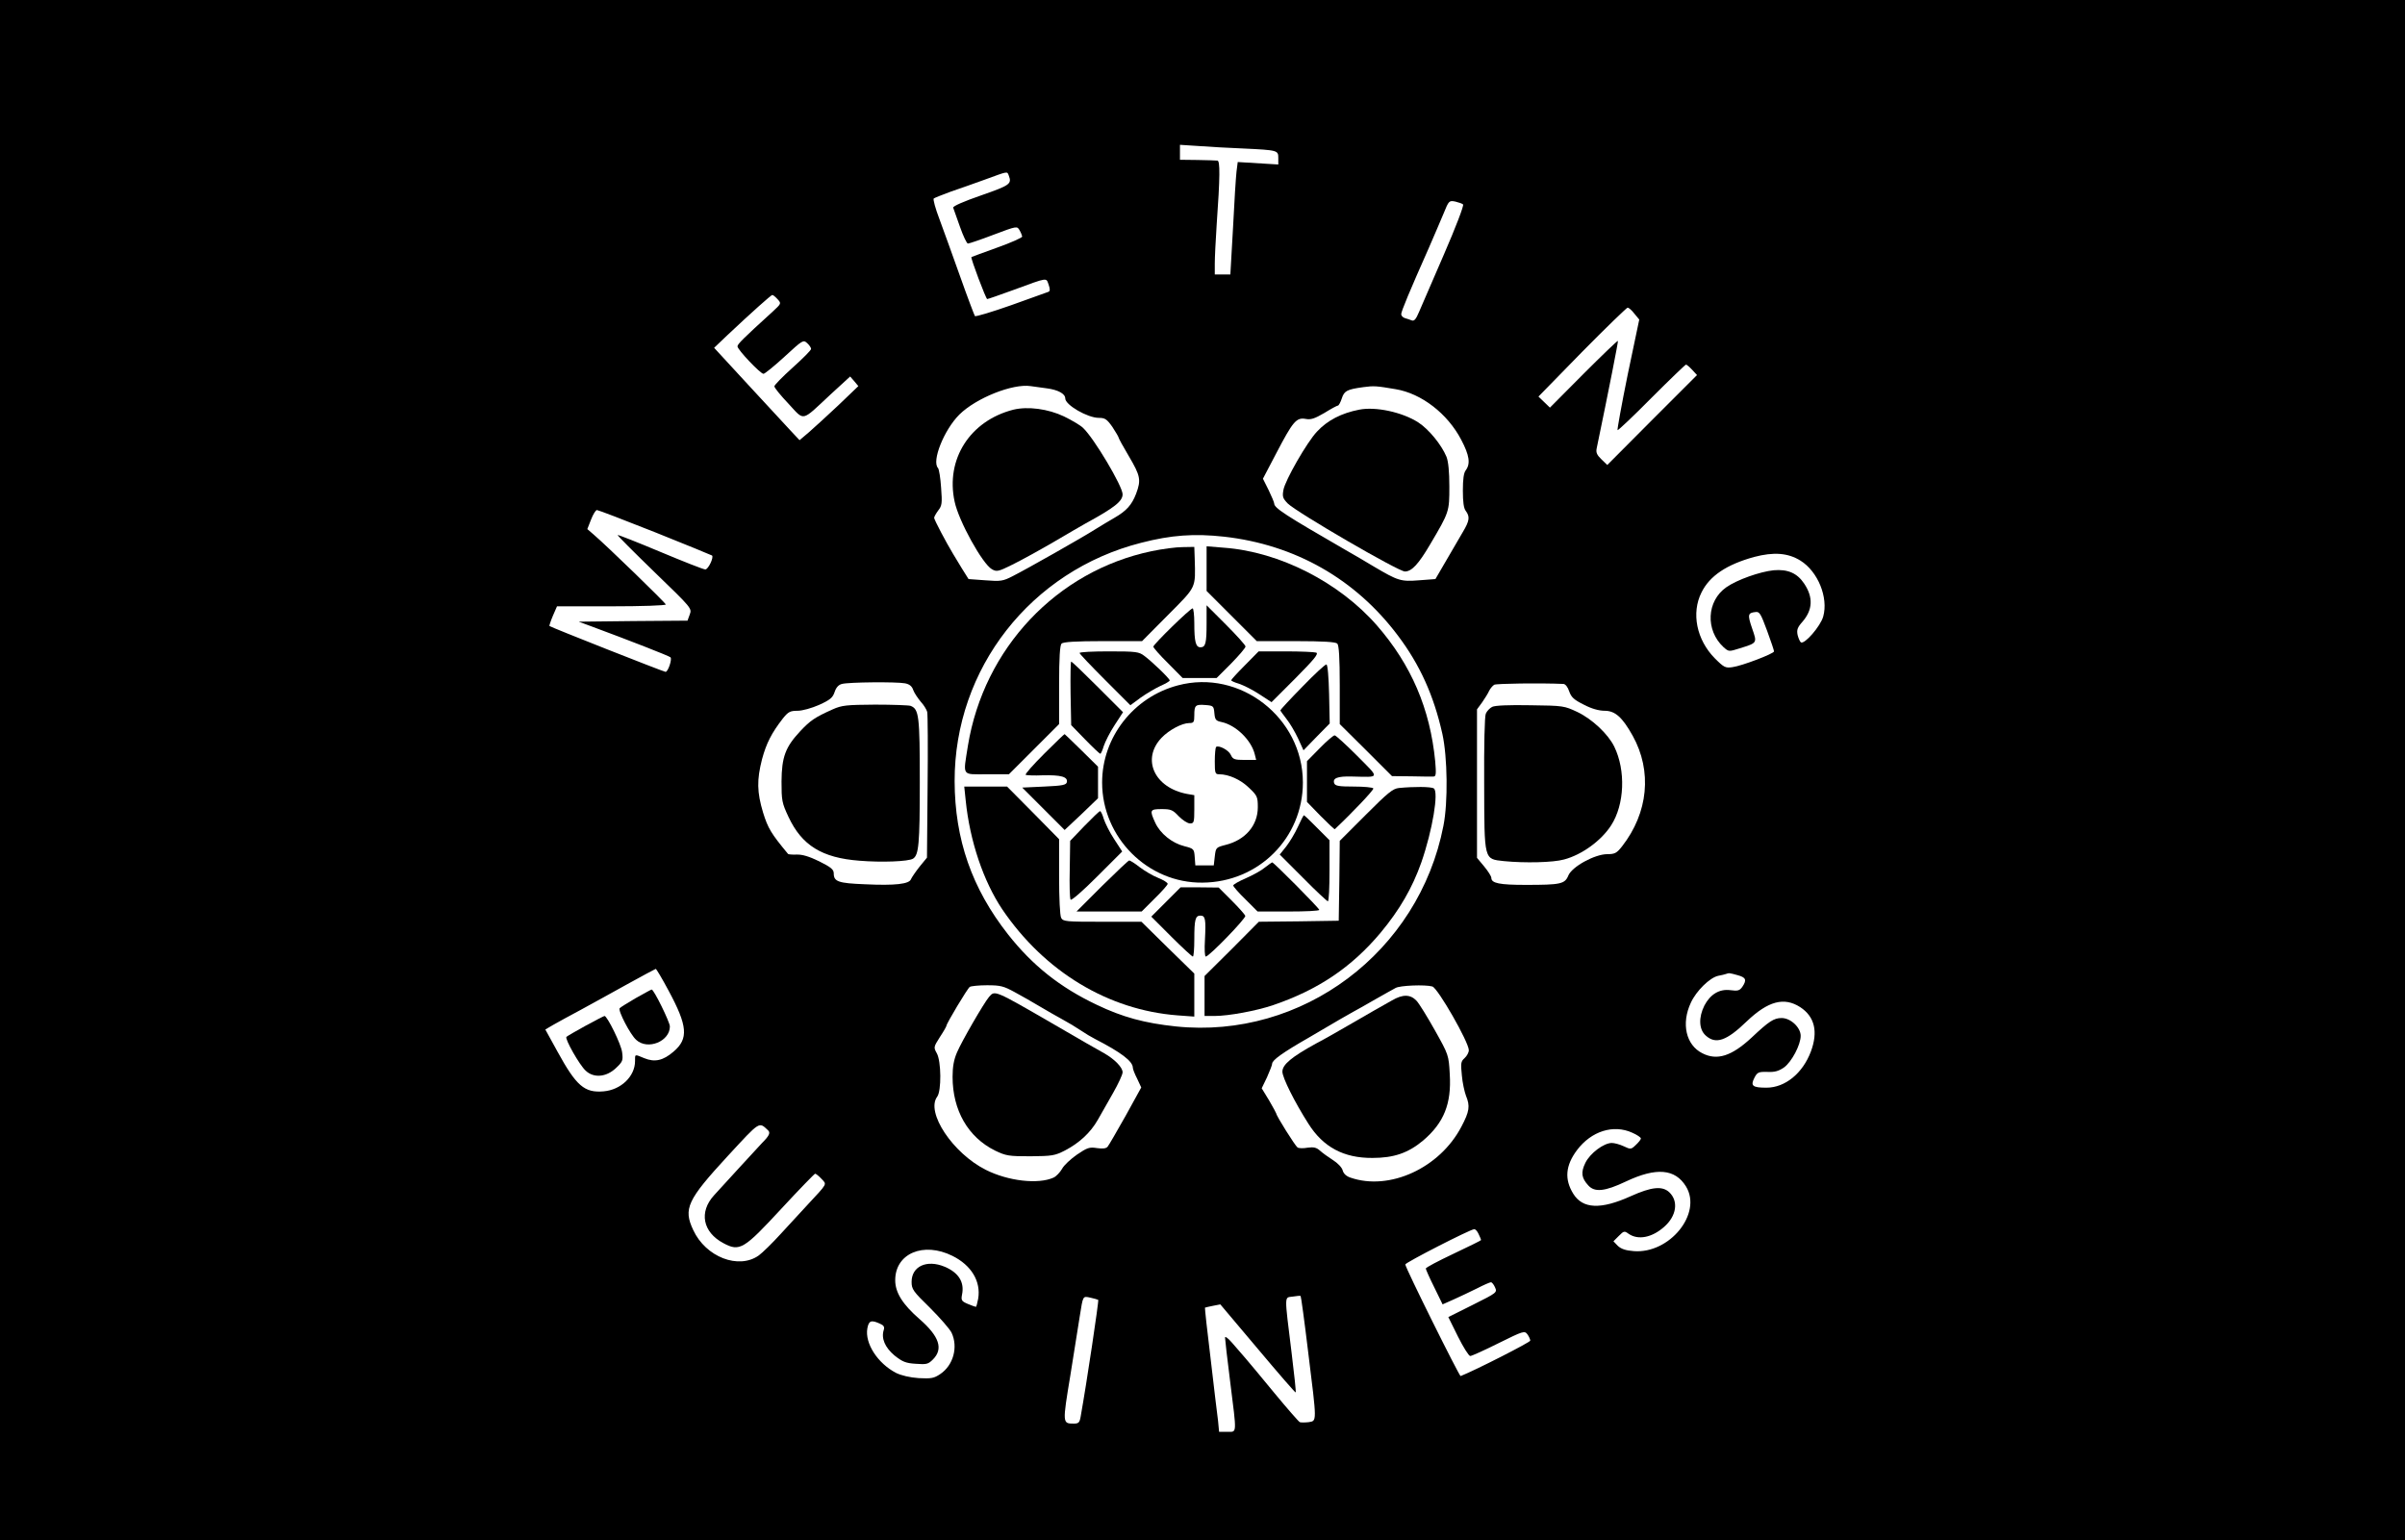 <svg version="1.2" xmlns="http://www.w3.org/2000/svg" viewBox="0 0 1174 752" width="1174" height="752">
	<title>F43C13DC-5295-4123-9503-620EBB81BE1C-svg</title>
	<style>
		.s0 { fill: #000000 } 
	</style>
	<g id="Layer">
		<path id="Layer" fill-rule="evenodd" class="s0" d="m0-346h1174v1456h-1174zm585.3 417.3l-9.3-0.6v7.3l8.5 0.1c4.7 0.1 9.1 0.2 9.8 0.3 1.3 0.1 1.3 7.8-0.4 31.6-0.5 7.4-0.9 15.9-0.9 18.7v5.3h7.6l1.3-22.8c0.6-12.5 1.4-24.8 1.7-27.4l0.6-4.7 19.8 1.2v-3.1c0-3.8-0.1-3.9-17-4.7-6.9-0.3-16.7-0.8-21.7-1.2zm-104.3 16.3c-5.2 1.9-12.9 4.6-17 6-4.1 1.5-7.8 3-8.2 3.3-0.4 0.4 0.8 4.9 2.8 10.1 1.9 5.2 6.5 17.8 10.1 28 3.6 10.2 6.9 18.8 7.2 19.3 0.4 0.4 8.3-2 17.7-5.3 9.3-3.3 17.4-6.2 18.1-6.5 0.9-0.3 1-1.2 0.2-3.5-1.3-3.5 0.1-3.8-17.3 2.6-6.6 2.4-12.3 4.4-12.7 4.4-0.6 0-8.2-20.1-7.7-20.5 0.2-0.1 5.8-2.2 12.5-4.6 6.8-2.4 12.3-4.9 12.3-5.4-0.1-0.6-0.6-1.9-1.3-3.1-1.2-2.1-1.3-2.1-12.7 2.2-6.3 2.4-11.9 4.3-12.5 4.3-0.5 0.1-2.3-3.6-3.9-8.2-1.6-4.5-3.1-8.7-3.3-9.3-0.3-0.7 5.2-3.1 13.6-6 14.3-5 15.1-5.6 13.5-9.8-0.8-2-0.2-2.1-11.4 2zm229.4 10.8c-3-0.6-3.2-0.4-5.7 5.8-1.4 3.4-4.7 11-7.2 16.8-9.5 21.4-13.5 31-13.5 32.4 0 0.7 0.8 1.6 1.8 1.9 0.9 0.2 2.4 0.8 3.3 1.1 1.2 0.5 2.1-0.5 3.6-4.1 1.1-2.6 6.6-15.3 12.2-28.2 5.6-12.9 9.8-23.8 9.3-24.3-0.4-0.4-2.1-1-3.8-1.4zm-333.4 45.6c-0.6 0-10.3 8.7-21.9 19.6l-6.5 6.2 16.4 17.8c9.1 9.9 18.5 20 20.9 22.6l4.4 4.7 4.6-3.9c2.5-2.2 9-8.1 14.4-13.2l9.7-9.3-2-2.4-2-2.3-9.6 8.8c-14.5 13.5-12.5 13.1-20.5 4.5-3.8-4-6.9-7.8-6.9-8.5 0-0.6 4-4.7 8.9-9.1 4.9-4.4 9-8.5 9-9.1 0.1-0.6-0.8-1.9-1.9-2.9-1.9-1.7-2.2-1.5-11 6.6-5 4.6-9.7 8.4-10.3 8.4-1.5 0-12.7-11.8-12.7-13.4 0-1.1 2.7-3.8 17-16.8 4.4-4.1 4.5-4.1 2.6-6.2-1.1-1.2-2.2-2.1-2.6-2.1zm417.5 6.2c-0.5 0.1-10.6 9.8-22.3 21.7l-21.2 21.7 5.6 5.4 16.4-16.5c9-9 16.6-16.3 16.8-16.1 0.2 0.3-4.3 23.2-10.4 52.6-0.4 1.9 0.2 3.2 2.3 5.2l2.9 2.8 21.9-22 21.9-21.9-2.4-2.6c-1.3-1.4-2.6-2.5-3-2.5-0.3 0-7.9 7.3-16.8 16.2-8.8 8.9-16.3 16-16.6 15.8-0.2-0.3 2-12.6 5-27.3l5.6-26.7-2.4-2.9c-1.3-1.7-2.7-2.9-3.3-2.9zm-291.4 38.3c-8.8-1.3-26.6 5.8-34.8 13.9-7.5 7.5-13.6 22.8-10.4 26.1 0.5 0.6 1.2 4.9 1.5 9.6 0.6 7.7 0.4 8.8-1.4 11.1-1.1 1.5-2 3.1-2 3.6 0 0.9 5.9 12.1 9.3 17.7 0.7 1.1 2.6 4.3 4.3 7.1l3.2 5.1 8.2 0.6c7.5 0.6 8.6 0.4 13.3-2 7.1-3.6 34.1-18.9 40.2-22.8 2.8-1.7 7-4.3 9.5-5.7 5.9-3.4 8.5-6.3 10.6-11.8 2.5-6.7 2.1-8.7-3.5-18.2-2.8-4.7-5.1-8.9-5.1-9.3 0-0.3-1.4-2.6-3-5.1-2.7-3.8-3.6-4.4-6.6-4.4-5.5 0-16.4-6.3-16.4-9.5 0-2.3-3.6-4.2-8.9-4.9-3-0.4-6.6-0.9-8-1.1zm162.4 0.5c-8 1.1-9.3 1.8-10.5 5.5-0.6 1.9-1.5 3.5-1.9 3.5-0.4 0-3.4 1.6-6.6 3.6-4.8 2.8-6.6 3.4-9.2 2.9-4.5-0.8-6.2 1.3-14.3 16.8l-6.5 12.4 2.8 5.6c1.5 3.1 2.7 6 2.7 6.5 0 2.2 5.4 5.7 34.5 22.5 3.9 2.2 10.2 5.9 14 8.2 12 7.1 13.3 7.5 22.2 6.8l8-0.6 5.3-9.1c2.9-5 6.6-11.3 8.1-13.9 3.3-5.5 3.5-7.5 1.4-10.3-1-1.3-1.4-4.4-1.4-9.9 0-5.5 0.4-8.6 1.4-9.9 2.4-3.2 1.8-7.3-2.2-14.9-6.7-12.8-19.4-22.6-32-24.7-9.4-1.6-10.6-1.7-15.8-1zm-374.1 60c-0.6 0-1.9 2.1-2.9 4.7l-1.8 4.6 2.9 2.5c6.8 5.8 35.4 33.6 35.4 34.3 0 0.5-11.9 0.9-26.5 0.9h-26.6l-2 4.6c-1.1 2.6-1.8 4.8-1.7 5 0.6 0.6 55.8 22.4 56.7 22.4 1.2 0 3.3-6.2 2.4-7.1-0.7-0.7-20.5-8.4-38.3-15l-6.5-2.4 26.5-0.3 26.6-0.2 1.1-3c1.1-3 1-3.1-17.2-20.7-10.1-9.8-18.2-17.9-18-18.1 0.2-0.2 9.6 3.5 20.8 8.2 11.2 4.7 21.1 8.6 22 8.6 1.4 0 4.2-5.8 3.3-6.8-0.3-0.2-12.7-5.3-27.7-11.3-15.1-6-27.9-10.9-28.5-10.9zm265.6 16c-53.8 13.7-91.1 61.4-91 116.4 0.1 28.4 8.4 52.3 26.1 74.8 11.9 15.1 25.3 25.8 43.2 34.3 12.7 6.1 23.5 9 38.7 10.6 61.7 6.4 118.6-36.3 130.6-97.9 2.3-11.5 2-33.6-0.5-44.9-4.2-18.8-11-33.8-21.7-48-20.7-27.6-50.2-44.4-84.9-48.3-14.5-1.6-25.8-0.8-40.5 3zm299.3 6.9c-13.4 3.7-21.7 9.2-25.7 17.3-5.1 10.1-2.4 23.2 6.5 32.2 4.5 4.5 5.2 4.8 8.6 4.3 4.6-0.6 20.3-6.6 20.3-7.7 0-0.4-1.5-5-3.4-10.1-3.1-8.4-3.7-9.4-5.7-9.1-3.7 0.4-3.9 1.3-1.6 8 2.5 7.2 2.6 7-6 9.7-5.4 1.7-5.4 1.7-8-0.6-8.9-8.3-8.2-22.5 1.4-29.2 5.3-3.7 16.4-7.6 23.1-8.3 6.9-0.6 11.5 1.4 14.9 6.5 4.5 6.7 4.2 12.8-0.8 18.6-2.5 2.8-2.9 4-2.4 6.5 0.4 1.6 1.1 3.2 1.6 3.6 1.8 1.1 9.6-7.9 10.9-12.6 2.6-9.3-2.6-22-11.1-27.3-6.1-3.8-13.1-4.3-22.6-1.8zm-445.3 62c-1.7 0.4-2.9 1.8-3.6 4-0.9 2.7-2.2 3.8-7.5 6.2-3.6 1.6-8.2 2.9-10.6 2.9-3.6 0-4.5 0.5-7.1 3.7-5.6 7.2-8.1 12.2-10.2 19.9-2.6 10.2-2.5 16.1 0.5 26.1 2.4 7.7 3.9 10.2 12.2 20.2 0.1 0.2 2.1 0.4 4.2 0.3 2.7-0.1 6.1 0.9 11 3.3 5.8 2.9 7.1 4 7.1 5.9 0 4 2.2 4.8 15.3 5.3 14.6 0.7 21.6-0.1 22.4-2.5 0.4-0.9 2.3-3.7 4.2-6.1l3.6-4.4 0.3-34.6c0.2-19 0.1-35.5-0.2-36.6-0.3-1.1-1.7-3.4-3.2-5-1.4-1.7-3.1-4.2-3.6-5.6-0.6-1.9-1.9-2.9-4-3.3-4.1-0.8-27.6-0.6-30.8 0.3zm318.4 0.4c-0.8 0.5-1.9 1.8-2.5 3-0.5 1.2-2.1 3.7-3.4 5.6l-2.5 3.4v72.5l3.5 4.2c1.9 2.3 3.5 4.8 3.5 5.6 0 2.6 4 3.4 16.8 3.4 17 0 19.1-0.4 20.8-4.6 1.8-4.3 12.9-10.4 19-10.4 3.7 0 4.6-0.5 7.2-3.8 12.8-16.4 14.8-36.7 5.2-54-5.1-9.1-8.6-12.2-13.7-12.2-2.8 0-6.4-1-10.2-3-4.8-2.4-6.1-3.6-7.1-6.5-0.7-2.1-1.8-3.5-2.8-3.6-11.3-0.5-32.7-0.2-33.8 0.4zm-409.3 138.7c-0.3 0.1-6.7 3.5-14.1 7.6-7.4 4.1-17.5 9.7-22.5 12.4-4.9 2.6-10.9 5.9-13.2 7.2l-4.1 2.4 6 10.9c9.1 16.6 13.1 20.1 22.4 19.3 8.5-0.7 15.4-7.3 15.4-14.8 0-3.5-0.3-3.4 4.5-1.4 5.1 2.1 9.2 1.2 14.3-3.2 7.4-6.3 6.9-12.5-2.5-29.9-3.1-5.8-5.9-10.5-6.2-10.5zm522.4 2.5c-0.5 0.2-2.2 0.6-3.8 0.9-4.1 0.9-10.7 7.4-13.3 13.1-4.8 10.2-2.4 20.7 5.6 24.7 7.2 3.7 14.3 1.4 24-7.6 8.5-8 10.9-9.6 14.7-9.6 4.4 0 9.3 4.6 9.3 8.7 0 4.4-4.4 12.7-8.1 15.4-2.6 1.8-4.6 2.4-8.2 2.2-4.3-0.1-4.9 0.2-6.3 2.9-2 3.9-0.9 4.8 5.9 4.8 9.1 0 17.7-7 21.7-17.7 3.6-9.7 1.8-17-5.2-21.6-7.9-5.1-15.7-3-26.1 6.9-9.9 9.6-15.2 11.4-20.1 6.9-3.3-3-3.5-8.8-0.6-14.6 2.9-5.5 7.3-8.2 12.7-7.5 3.6 0.5 4.5 0.2 5.8-1.6 2.3-3.4 1.8-4.6-2.2-5.7-4-1.1-4.2-1.2-5.8-0.6zm-360.6 5.5c-4.1 0-7.9 0.4-8.5 0.8-1.1 0.7-11.4 17.9-11.4 19 0 0.3-1.4 2.8-3.2 5.5-3.1 4.9-3.1 5-1.5 7.9 2.2 3.9 2.3 18.4 0.2 21.2-5.7 7.6 7.6 27.6 23.7 35.7 10.9 5.5 25.6 7.2 33.1 3.8 1.3-0.6 3.1-2.5 4.1-4.2 0.9-1.8 4.3-4.9 7.3-7 5-3.4 6.1-3.8 9.8-3.2 2.9 0.4 4.5 0.2 5.2-0.7 0.6-0.7 4.5-7.5 8.8-15.1l7.6-13.8-2-4.3c-1.2-2.3-2.1-4.7-2.1-5.3 0-3.2-5.7-7.5-18.5-14.1-1.6-0.8-4.8-2.7-7-4.2-2.2-1.5-6.2-3.9-9-5.4-2.7-1.5-7.7-4.3-11-6.3-3.3-2-8.8-5.1-12.1-6.9-5.5-3-7-3.4-13.5-3.4zm199.4 1.3c-1.2 0.6-5.7 3.2-10 5.6-4.3 2.5-9.1 5.2-10.8 6.1-1.6 0.9-4.6 2.6-6.5 3.7-1.9 1.1-8.7 5.1-15 8.8-13.1 7.5-18 11.1-18 12.8 0 0.7-1.2 3.6-2.5 6.6l-2.6 5.4 3.6 5.9c1.9 3.3 3.5 6.2 3.5 6.4 0 1.1 9.3 15.9 10.4 16.6 0.6 0.4 2.8 0.5 4.9 0.1 3-0.4 4.3-0.1 6 1.4 1.2 1.1 4.1 3.2 6.3 4.6 2.4 1.5 4.4 3.6 4.8 5 0.4 1.6 1.7 2.9 3.8 3.6 19 6.6 43.6-4.6 54.2-24.9 3.9-7.4 4.3-10 2.2-15.1-0.7-1.9-1.7-6.3-2-9.9-0.6-5.9-0.5-6.8 1.3-8.4 1.2-1.1 2.1-2.8 2.1-3.9 0-3.9-15.1-30.3-17.8-31.1-3.5-1-15.8-0.5-17.9 0.7zm-325.9 81.9c-20 21.7-21.9 25.9-17 36.3 6.1 13.2 22.2 19.4 32 12.4 1.8-1.3 6.6-6 10.6-10.4 4-4.4 9.8-10.7 12.9-14 10.3-11.1 9.8-10.1 7.1-13-1.3-1.4-2.7-2.5-3.1-2.5-0.3 0-7.7 7.6-16.4 17-18.4 19.9-20.4 21.2-28.4 16.9-10.1-5.4-12-15.2-4.5-23.4 1.5-1.7 7.3-8 12.8-14 5.6-6.1 10.3-11.2 10.6-11.5 3.5-3.5 4.2-5 2.9-6.2-4.5-4.2-3.7-4.7-19.5 12.4zm414.4-2.7c-5.6 7.5-6.2 14.2-1.8 21.3 4.6 7.4 13.4 7.8 28 1.2 10.2-4.6 15.4-5.1 18.8-2 4.7 4.4 3.6 11.7-2.5 17-5.9 5.2-12.6 6.5-17.2 3.4-2.2-1.6-2.4-1.5-4.9 1l-2.6 2.6 2.1 2.2c1.6 1.5 3.8 2.3 7.8 2.6 17.5 1.4 33.6-18.4 25.5-31.6-5.3-8.6-14.5-9.4-29.3-2.4-10.3 4.9-15.3 5.4-18.4 1.9-3.3-3.6-3.7-6.3-1.4-11 2.3-4.7 9-9.7 12.9-9.7 1.3 0 3.9 0.7 5.8 1.6 3.4 1.6 3.6 1.6 5.9-0.6 1.4-1.3 2.5-2.7 2.5-3.2 0-0.5-1.9-1.8-4.2-2.8-9.2-4.2-20-0.8-27 8.5zm-50.2 38.6c-2 0.1-33.6 16.3-33.6 17.2 0 1.6 26.4 54.7 27 54.5 7.3-2.9 34-16.5 34-17.3 0-0.6-0.6-2-1.4-3.1-1.4-1.8-1.9-1.7-14 4.3-7 3.5-13.2 6.3-13.9 6.3-0.7 0-3.4-4.3-6-9.5l-4.7-9.5 12-6c11.8-5.9 11.9-6 10.8-8.5-0.6-1.4-1.5-2.5-2-2.5-0.5 0-3.5 1.3-6.8 3-3.3 1.6-8.4 4.1-11.4 5.4l-5.4 2.4-4.1-8.4c-2.3-4.6-4.1-8.7-4.1-9.1 0-0.5 6.1-3.7 13.5-7.2 7.4-3.5 13.5-6.5 13.5-6.7 0-0.2-0.5-1.5-1.2-2.9-0.6-1.4-1.6-2.5-2.2-2.4zm-282.6 24.9c0 6 3.6 11.8 11.9 19 9.6 8.4 11.7 14.5 6.5 19.7-2.3 2.3-3.1 2.5-8.4 2.1-4.9-0.3-6.5-1-10.4-4.1-4.6-3.9-6.5-8.3-5.2-12.4 0.5-1.5 0-2.3-1.9-3.1-4.2-1.9-5.4-1.5-6.1 2.3-1.3 7.3 5 17.1 14.1 21.8 2.5 1.2 6.6 2.2 11 2.5 6.1 0.3 7.4 0.1 10.5-2 6.4-4.3 8.8-13.2 5.5-20.2-0.9-1.8-5.6-7.2-10.5-12.1-8.3-8.1-9-9.1-9-12.7 0-7.6 7.4-11 16.1-7.4 6.9 2.9 9.8 7.6 8.5 13.7-0.5 2.7-0.2 3.2 2.9 4.5 1.9 0.8 3.6 1.4 3.9 1.4 0.2 0 0.7-1.8 1.1-4 1.4-8.4-3.3-16.3-12.6-20.9-14.1-7-27.9-1.2-27.9 11.9zm197.9 7.7c-0.2-0.2-2 0-3.9 0.3-4.1 0.6-4.1-1.7-0.5 27.5 1.3 10.4 2.2 19.1 2 19.3-0.2 0.2-8.5-9.4-18.5-21.3l-18.3-21.7-3.6 0.7c-2 0.4-3.7 0.8-3.9 0.9-0.1 0.2 1.1 11.5 2.8 25.2 1.6 13.7 3.2 27.3 3.6 30.1l0.5 5.3h4c4.8 0 4.7 1.8 1.4-24.5-1.4-11-2.5-20.7-2.5-21.5 0-0.8 1.5 0.3 3.4 2.5 1.9 2.2 4.8 5.6 6.5 7.5 1.7 1.9 8.1 9.7 14.3 17.2 6.2 7.5 11.8 13.9 12.3 14.1 0.6 0.2 2.5 0.2 4.3 0 4.1-0.7 4.1 0.6-0.2-34.1-1.8-15-3.5-27.4-3.7-27.5zm-102.7 0.8c-3.7-0.8-3.5-1-5.1 9-0.6 3.8-2.7 16.9-4.6 28.9-3.9 23.6-3.9 23.6 1.7 23.6 2.3 0 2.8-0.5 3.3-3.3 3-16.7 9-56.9 8.6-57.1-0.3-0.2-2.1-0.7-3.9-1.1z"/>
		<path id="Layer" class="s0" d="m519.4 203.3c3.9 1.9 8.1 4.4 9.3 5.6 5.4 5.1 19.3 28.5 19.3 32.4 0 3.4-3.9 6.5-18 14.2-1.9 1.1-9.1 5.2-16 9.3-6.9 4-15.8 8.9-19.9 10.9-6.8 3.4-7.6 3.5-9.9 2.2-4.6-2.6-16.2-23.5-18.2-33-4.5-20.7 7.5-39.5 28.7-44.9 7.1-1.7 16.9-0.4 24.7 3.3z"/>
		<path id="Layer" class="s0" d="m692.3 206.2c5.1 3.3 11.3 10.8 13.8 16.8 0.9 2.3 1.4 7.2 1.4 14.5 0 12.3 0 12.4-9.4 28.3-5.7 9.7-9 13.2-12.3 13.2-3.2 0-52.7-28.8-57.2-33.2-2.4-2.5-2.7-3.3-2.1-6.6 0.8-4.7 11.6-23.5 16.4-28.5 5.1-5.5 11.9-9 20.6-10.7 8-1.6 21 1.2 28.8 6.2z"/>
		<path id="Layer" class="s0" d="m577.3 267.1l5.7-0.1 0.2 5.7c0.4 14.7 1 13.4-13 27.5l-12.7 12.8h-19c-13.5 0-19.5 0.4-20.3 1.2-0.8 0.8-1.2 6.8-1.2 20.2v19.1l-12.2 12.2-12.3 12.3h-10.7c-12.6 0-11.7 1.3-9.3-14 7.8-47.5 43.3-85.2 89.6-94.9 5.2-1.1 12-2 15.2-2z"/>
		<path id="Layer" class="s0" d="m589 266.7l8.6 0.7c27 2 56.2 16.9 74.6 38 16.7 19.2 25.9 40.6 28.4 66.3 0.5 5.9 0.4 7.3-0.7 7.4-0.8 0.1-5.7 0-10.9-0.1l-9.5-0.1-12.7-12.7-12.8-12.7v-19c0-13.5-0.4-19.5-1.2-20.3-0.8-0.8-6.8-1.2-20.2-1.2h-19.1l-12.2-12.2-12.3-12.3v-10.9z"/>
		<path id="Layer" class="s0" d="m589 295.5l9.5 9.5c5.2 5.2 9.5 10 9.5 10.6 0 0.7-3.2 4.4-7 8.3l-7.1 7.1h-8.3-8.3l-7.1-7.2c-4-3.9-7.2-7.6-7.2-8.1 0-1.1 18-18.7 19.2-18.7 0.4 0 0.8 3.3 0.8 7.2 0 9.1 0.7 11.8 3 11.8 2.5 0 3-1.9 3-11.8z"/>
		<path id="Layer" class="s0" d="m541.4 318c13.2 0 14.6 0.2 17.2 2.2 3.9 2.9 12.4 11.1 12.4 12 0 0.4-2.1 1.6-4.6 2.7-2.5 1.2-6.8 3.7-9.6 5.7l-5 3.7-12.4-12.4c-6.8-6.8-12.4-12.7-12.4-13.1 0-0.5 6.5-0.8 14.4-0.8z"/>
		<path id="Layer" class="s0" d="m614.4 318h13.2c7.3 0 14 0.3 14.9 0.6 1.3 0.5-0.9 3.2-10 12.4l-11.8 11.8-6-3.9c-3.3-2.2-7.8-4.4-9.9-5.1-2.1-0.6-3.8-1.4-3.8-1.7 0-0.3 3-3.6 6.7-7.3z"/>
		<path id="Layer" class="s0" d="m522.9 323c0.4 0 6.2 5.6 12.9 12.3l12.4 12.4-4.1 6.3c-2.3 3.5-4.6 8.1-5.3 10.2-0.6 2.1-1.4 3.8-1.7 3.8-0.3 0-3.7-3.2-7.4-7l-6.8-7-0.3-15.5c-0.1-8.5 0-15.5 0.3-15.5z"/>
		<path id="Layer" class="s0" d="m647.5 324.4c0.6 0.1 1.1 6.1 1.3 14.5l0.3 14.3-6.4 6.5-6.4 6.6-2.6-5.7c-1.5-3.2-4-7.5-5.7-9.6-1.6-2.1-3-4-3-4.2 0-0.3 4.8-5.5 10.8-11.6 5.9-6.1 11.2-11 11.7-10.8z"/>
		<path id="Layer" fill-rule="evenodd" class="s0" d="m636 382c0 27.1-21.6 48.7-49 48.9-26.7 0.3-49-22-49-48.9 0-22 15.3-41.7 37-47.4 30.3-8.1 61 15.8 61 47.4zm-47.5-37.8c-5-0.4-5.5 0.1-5.5 5 0 3.4-0.3 3.8-2.5 3.8-3.5 0-9.9 3.4-13.5 7.2-9.9 10.4-3.5 24.4 12.5 27.4l3.5 0.6v6.9c0 6.4-0.2 6.9-2.1 6.9-1.2 0-3.6-1.6-5.5-3.5-2.9-3.1-3.8-3.5-8.3-3.5-5.8 0-6 0.5-3.2 6.6 2.4 5.3 8.2 10 14.2 11.5 4.7 1.2 4.8 1.4 5.1 5.3l0.3 4.1h9l0.5-4.4c0.5-4.3 0.6-4.4 5.2-5.6 9.7-2.4 15.8-9.5 15.8-18.4 0-5.1-0.3-5.7-4.3-9.5-4.1-4-9.9-6.6-14.6-6.6-1.9 0-2.1-0.5-2.1-6.3 0-3.5 0.3-6.6 0.6-7 1.2-1.1 6.2 1.5 7.2 3.8 1 2.2 1.8 2.5 6.8 2.5h5.6l-0.7-2.8c-1.7-6.9-9.2-14.2-16.2-15.7-2.8-0.6-3.2-1.1-3.5-4.3-0.3-3.5-0.5-3.7-4.3-4z"/>
		<path id="Layer" class="s0" d="m519.7 358.4c0.1 0 3.9 3.7 8.3 8l8 7.9v7.7 7.7l-8.1 7.8-8.2 7.7-10.4-10.4-10.3-10.3 10.7-0.5c9.2-0.4 10.8-0.8 11.1-2.2 0.5-2.6-3-3.5-11.8-3.3-4.1 0.2-7.9 0-8.3-0.2-0.5-0.3 3.6-4.9 9-10.3 5.4-5.4 9.9-9.7 10-9.6z"/>
		<path id="Layer" class="s0" d="m651.5 359c0.6 0 5.5 4.5 11 10 11.2 11.3 11.4 10.4-2.5 10.1-7.1-0.2-9.6 0.8-8.7 3.3 0.5 1.3 2.3 1.6 9.6 1.6 4.9 0 9.2 0.4 9.5 0.9 0.4 0.6-10 11.6-18.8 19.9-0.2 0.2-3.3-2.8-7-6.5l-6.6-6.8v-10-9.9l6.2-6.3c3.4-3.5 6.7-6.3 7.3-6.3z"/>
		<path id="Layer" class="s0" d="m470.7 384h10.5 10.4l12.7 12.8 12.7 12.9v18.2c0 10.7 0.4 19 1 20.2 1 1.8 2.3 1.9 20.1 1.9h19.1l12.9 12.7 12.9 12.6v10.5 10.5l-8.2-0.6c-33.9-2.6-64.9-21.4-85.5-51.7-9.2-13.7-15.9-33.4-17.9-53.3z"/>
		<path id="Layer" class="s0" d="m699.9 384.9c2.5 1.6-0.6 20.4-6.1 36.2-4.4 12.4-10.5 23-19.9 34.3-14.1 16.8-30.4 27.8-52.4 35.3-8.2 2.8-21.8 5.3-28.6 5.3h-4.9v-9.8-9.7l13.3-13.2 13.2-13.3 19.5-0.2 19.5-0.3 0.3-19.5 0.2-19.5 12.7-12.7c10.8-10.8 13.2-12.8 16.2-13.1 7.1-0.7 15.6-0.7 17 0.2z"/>
		<path id="Layer" class="s0" d="m537 396c0.4 0 1.2 1.7 1.8 3.8 0.7 2.1 2.9 6.6 5.1 9.9l3.9 6-12.3 12.3c-7 7-12.5 11.8-12.9 11.2-0.4-0.6-0.6-7.3-0.4-14.9l0.2-13.8 7-7.3c3.8-3.9 7.2-7.2 7.6-7.2z"/>
		<path id="Layer" class="s0" d="m636.5 398c0.2 0 3.1 2.7 6.4 6.1l6.1 6.1v14.9c0 8.2-0.3 14.9-0.8 14.9-0.4 0-5.9-5.1-12.1-11.4l-11.4-11.4 3.2-4c1.7-2.2 4.3-6.5 5.7-9.6 1.4-3.1 2.7-5.6 2.9-5.6z"/>
		<path id="Layer" class="s0" d="m551.2 420.1c0.4-0.1 2.8 1.4 5.2 3.3 2.4 1.8 6.4 4.2 9 5.2 2.5 1 4.6 2.3 4.6 2.9 0 0.5-2.9 3.8-6.4 7.2l-6.3 6.3h-15.9-15.9l12.5-12.5c6.9-6.8 12.8-12.4 13.2-12.4z"/>
		<path id="Layer" class="s0" d="m621 421c0.8 0 23 22.4 23 23.2 0 0.5-6.8 0.8-15 0.8h-15.1l-5.9-5.9c-3.3-3.2-6-6.3-6-6.8 0-0.5 2.8-2.1 6.3-3.6 3.4-1.5 7.6-3.8 9.2-5.2 1.7-1.3 3.2-2.4 3.5-2.5z"/>
		<path id="Layer" class="s0" d="m576.3 433.2h9.3l9.3 0.1 6.3 6.3c3.5 3.5 6.5 6.9 6.7 7.5 0.4 1.2-17.7 19.9-19.3 19.9-0.5 0-0.7-3.6-0.4-8.3 0.5-9.9 0.2-11.7-2.2-11.7-2.5 0-3 1.9-3 11.6 0 4.6-0.3 8.4-0.7 8.4-0.4 0-5.2-4.4-10.5-9.7l-9.8-9.8 7.1-7.1z"/>
		<path id="Layer" class="s0" d="m427.2 344c8.6 0 16.4 0.3 17.3 0.6 4.1 1.6 4.5 4.8 4.5 37.3 0 30.2-0.5 35.5-3.3 37.3-2.2 1.4-15.4 1.9-26.2 1-18.3-1.4-28.1-7.5-34.6-21.4-3.2-6.8-3.4-8-3.4-17.3 0.1-12 1.9-16.8 9.2-24.6 4.9-5.2 7.1-6.7 15.8-10.6 4.5-2 6.7-2.2 20.7-2.3z"/>
		<path id="Layer" class="s0" d="m747 344.3c16.2 0.2 16.6 0.3 23 3.3 7.3 3.5 15 10.8 18 16.9 5.7 11.7 5 28.3-1.5 38.4-4.8 7.5-14.3 14.4-23 16.7-5.3 1.5-19.3 1.8-29.3 0.8-9.9-1.1-9.6 0.1-9.7-37.9-0.1-18.4 0.2-32.9 0.8-34.1 0.5-1.2 1.9-2.7 3.1-3.3 1.3-0.7 8.2-1 18.6-0.8z"/>
		<path id="Layer" class="s0" d="m318.1 483.1c1-0.2 8.9 15.9 8.9 18 0 7.3-10.8 11.7-16.4 6.6-2.9-2.5-9.1-14.5-8.1-15.5 0.3-0.4 3.9-2.6 7.8-4.9 4-2.2 7.5-4.2 7.8-4.2z"/>
		<path id="Layer" class="s0" d="m295.1 496c1.3 0 8.2 13.9 8.6 17.8 0.5 3.9 0.3 4.5-3.1 7.7-4.7 4.4-10.8 4.9-14.7 1.2-3-2.7-10.3-15.6-9.4-16.5 0.3-0.3 4.5-2.8 9.3-5.4 4.8-2.6 9-4.8 9.3-4.8z"/>
		<path id="Layer" class="s0" d="m515 500.4c11.3 6.6 22.1 12.8 24 13.8 5.1 2.9 9 6.9 9 9.3 0 1.1-2.1 5.6-4.6 10-2.5 4.4-5.9 10.3-7.5 13.2-3.6 6.3-9 11.3-16.1 15-4.9 2.5-6.2 2.7-16.8 2.8-10.6 0-11.9-0.2-17.3-2.8-13.1-6.5-20.7-19.6-20.7-36 0-4.8 0.6-8.4 2.2-12 2.3-5.4 13-23.9 15.6-27 2.9-3.3 2.3-3.6 32.2 13.7z"/>
		<path id="Layer" class="s0" d="m691.5 488.6c1.3 1.4 5.3 7.9 9 14.5 6.6 11.8 6.7 12 7.2 21.3 0.9 14.5-2.9 23.8-13 32.4-7.3 6.1-14.3 8.5-24.7 8.5-14.1 0.1-24.1-5.3-31.3-16.7-6.7-10.5-12.7-22.5-12.7-25.4 0-3.5 4.5-7.2 16.5-13.8 3.9-2 10.8-6 15.5-8.7 4.7-2.7 10.5-6.1 13-7.5 2.5-1.4 6.3-3.6 8.5-4.8 5.3-3.1 9-3 12 0.2z"/>
	</g>
</svg>
